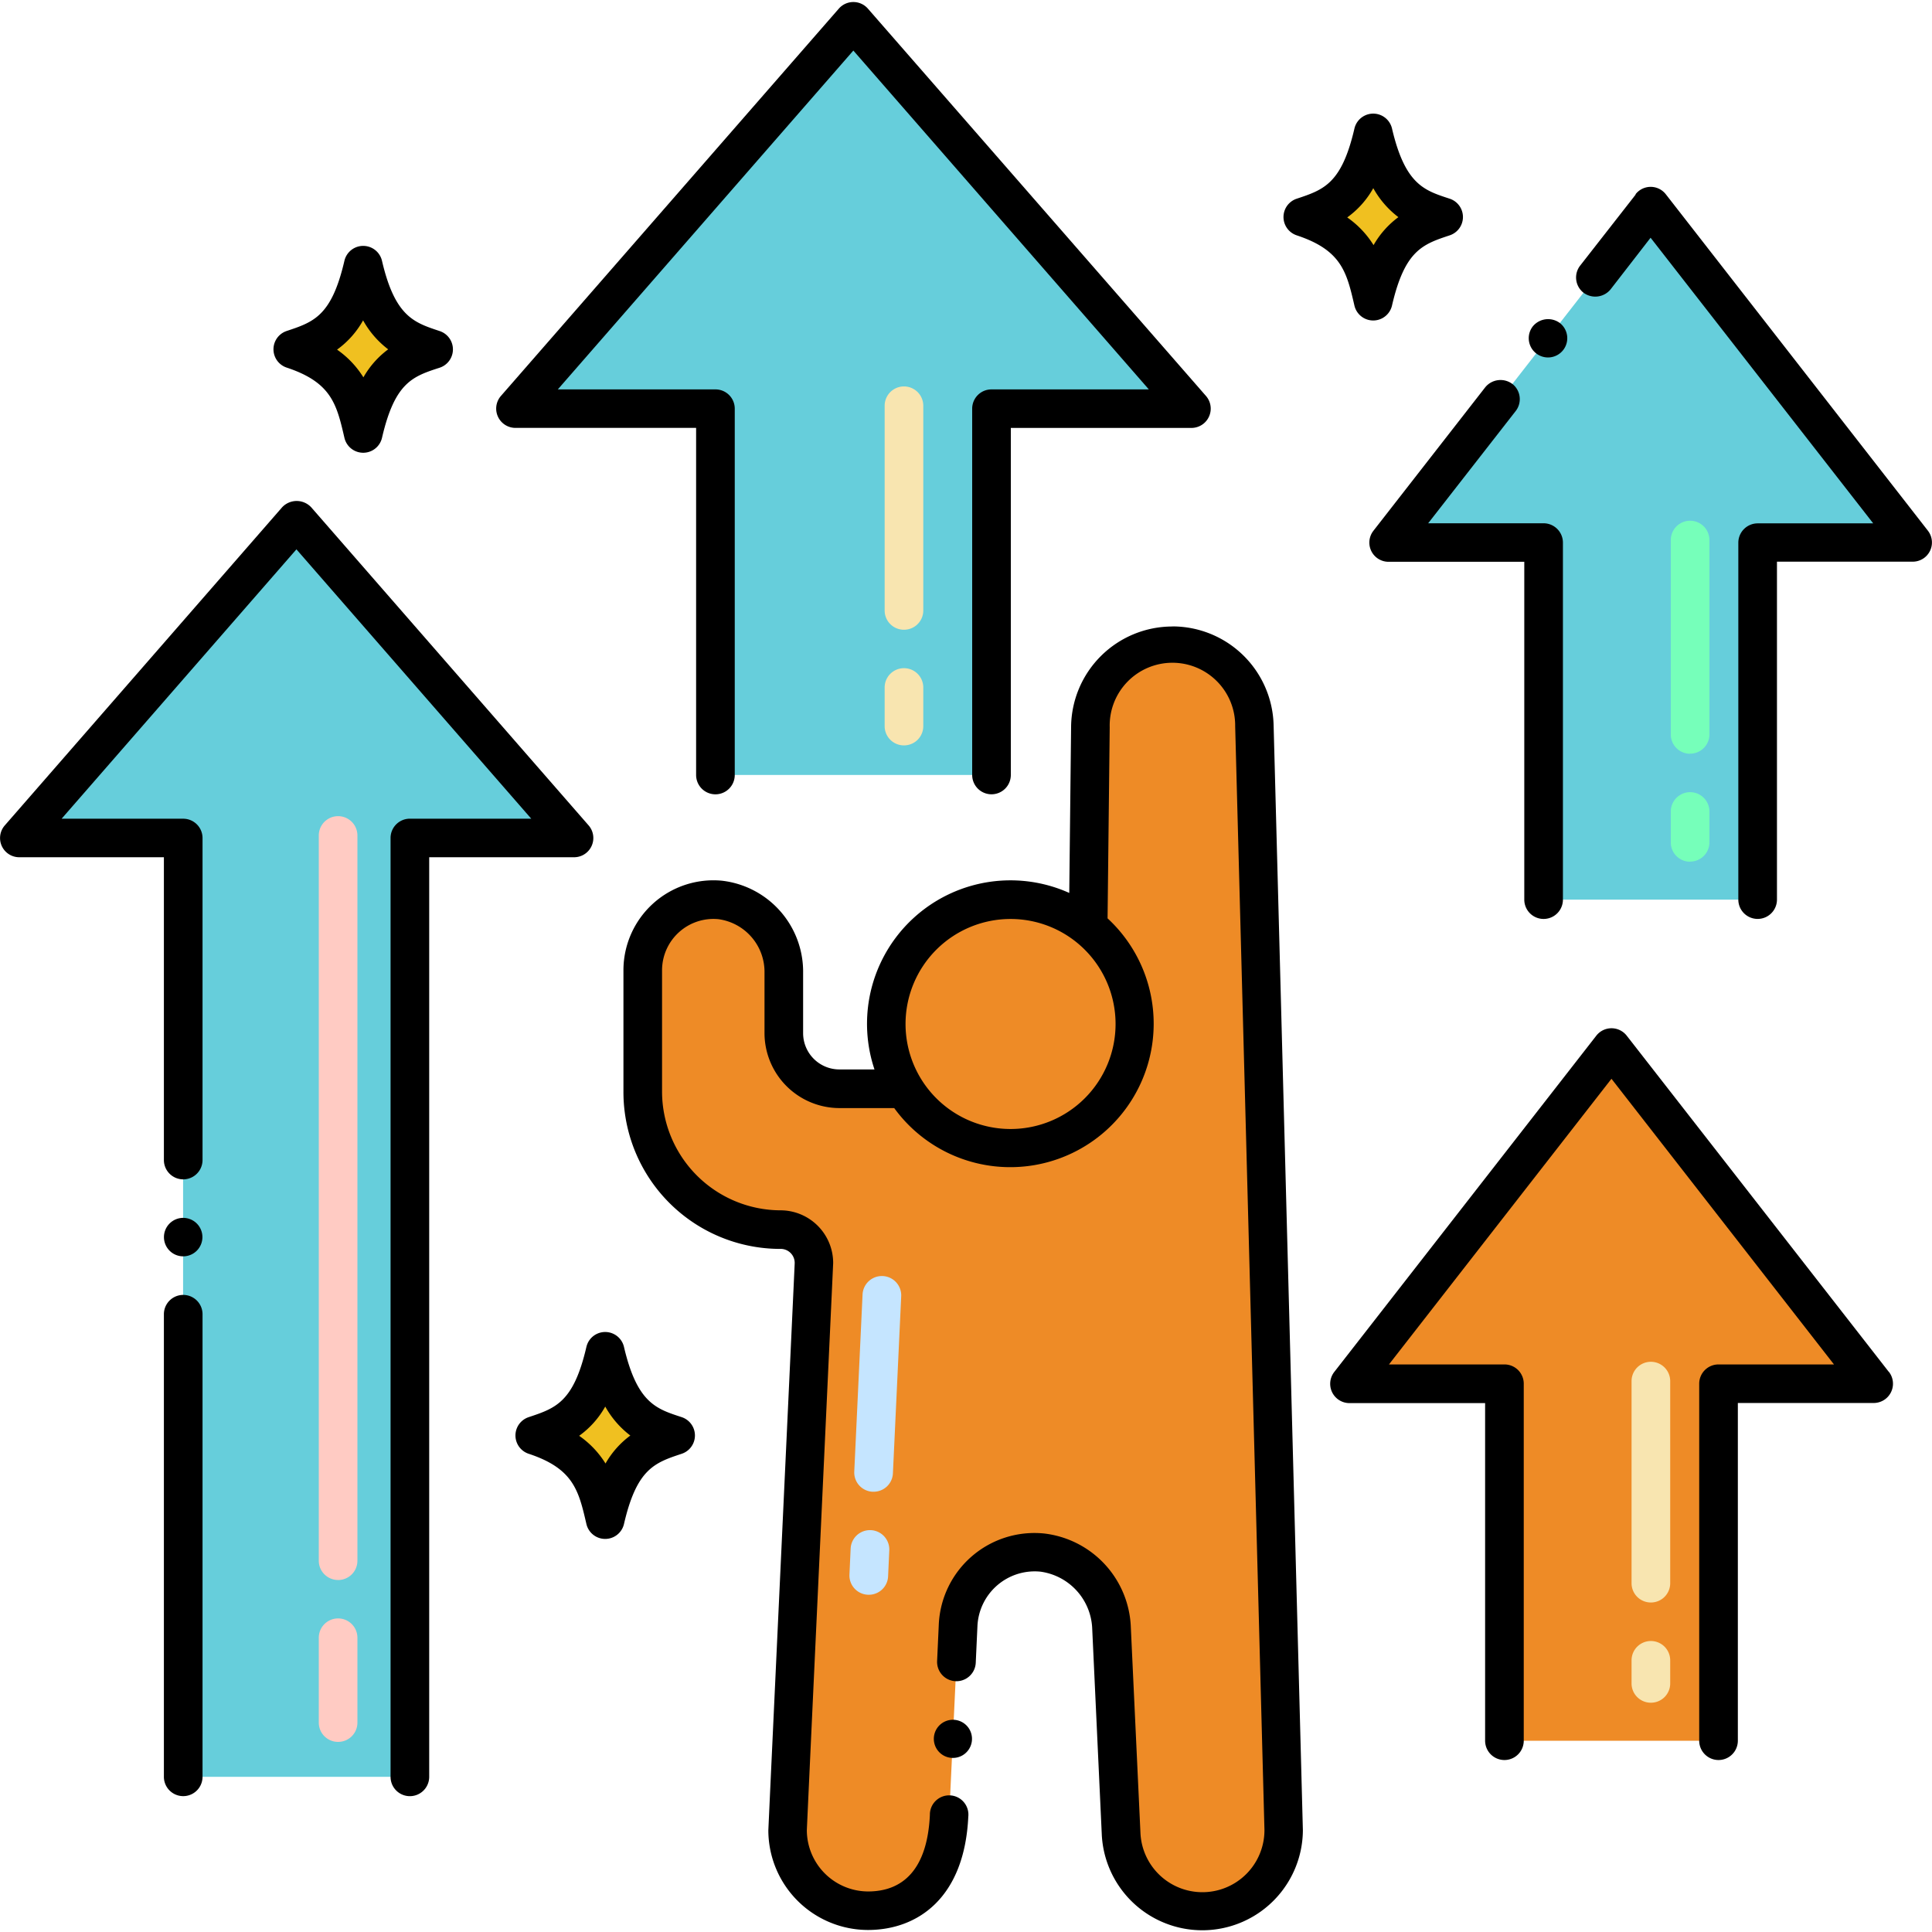 <svg xmlns="http://www.w3.org/2000/svg" xmlns:xlink="http://www.w3.org/1999/xlink" width="65" height="65" viewBox="0 0 65 65">
  <defs>
    <clipPath id="clip-path">
      <rect id="Rectangle_6" data-name="Rectangle 6" width="65" height="65" transform="translate(347 1087)" fill="#fd5b5b"/>
    </clipPath>
  </defs>
  <g id="Improve_space_utilization_5" data-name="Improve space utilization 5" transform="translate(-347 -1087)" clip-path="url(#clip-path)">
    <g id="Improve_space_utilization_4" data-name="Improve space utilization 4" transform="translate(343.973 1083.216)">
      <g id="Group_209" data-name="Group 209" transform="translate(20.369 4.5)">
        <path id="Path_581" data-name="Path 581" d="M91.626,19.345h-6.72V31.671H75.614V19.345H68.891L80.259,6.314Z" transform="translate(-68.891 -6.314)" fill="#66cedb"/>
      </g>
      <g id="Group_213" data-name="Group 213" transform="translate(24.65 25.51)">
        <g id="Group_212" data-name="Group 212">
          <g id="Group_211" data-name="Group 211">
            <g id="Group_210" data-name="Group 210">
              <path id="Path_582" data-name="Path 582" d="M85.146,97.005v4.1a4.629,4.629,0,0,0,4.664,4.629,1.114,1.114,0,0,1,1.1,1.175l-.887,18.912v.127a2.7,2.7,0,1,0,5.406.127l.332-7.035A2.574,2.574,0,0,1,98.58,116.6a2.654,2.654,0,0,1,2.334,2.552l.324,6.926a2.7,2.7,0,0,0,2.7,2.579H104a2.7,2.7,0,0,0,2.7-2.776l-.985-37.1a2.758,2.758,0,1,0-5.516.044l-.075,6.729h0a4.181,4.181,0,1,1-6.181,5.439H91.76a1.871,1.871,0,0,1-1.871-1.871V97.1a2.437,2.437,0,0,0-2.142-2.457,2.374,2.374,0,0,0-2.6,2.358Z" transform="translate(-85.146 -86.099)" fill="#ee8b26"/>
              <path id="Path_583" data-name="Path 583" d="M120.446,118.525a4.147,4.147,0,0,1,2.607.918h0a4.175,4.175,0,1,1-2.607-.921Z" transform="translate(-108.068 -109.986)" fill="#ee8b26"/>
            </g>
          </g>
        </g>
      </g>
      <g id="Group_214" data-name="Group 214" transform="translate(49.75 10.725)">
        <path id="Path_584" data-name="Path 584" d="M180.462,41.263l8.817-11.315L198.1,41.263h-5.214V53.275h-7.21V41.263Z" transform="translate(-180.462 -29.949)" fill="#66cedb"/>
      </g>
      <g id="Group_215" data-name="Group 215" transform="translate(48.428 39.023)">
        <path id="Path_585" data-name="Path 585" d="M175.445,148.724l8.817-11.315,8.817,11.315h-5.214v12.011h-7.206V148.724Z" transform="translate(-175.445 -137.409)" fill="#ee8b26"/>
      </g>
      <g id="Group_216" data-name="Group 216" transform="translate(3.672 21.279)">
        <path id="Path_586" data-name="Path 586" d="M5.485,80.724l9.33-10.7,9.33,10.7H18.629v31.587H11V80.724Z" transform="translate(-5.485 -70.027)" fill="#66cedb"/>
      </g>
      <g id="Group_217" data-name="Group 217" transform="translate(21.016 49.245)">
        <path id="Path_587" data-name="Path 587" d="M76.094,179.057c-.908-.3-1.846-.562-2.373-2.831-.485,2.089-1.262,2.462-2.373,2.831a3.152,3.152,0,0,1,2.373,2.831C74.218,179.748,75.038,179.405,76.094,179.057Z" transform="translate(-71.348 -176.226)" fill="#f0c020"/>
      </g>
      <g id="Group_218" data-name="Group 218" transform="translate(46.855 8.254)">
        <path id="Path_588" data-name="Path 588" d="M174.215,23.4c-.908-.3-1.846-.562-2.373-2.831-.485,2.089-1.262,2.462-2.373,2.831a3.152,3.152,0,0,1,2.373,2.831C172.339,24.092,173.162,23.749,174.215,23.4Z" transform="translate(-169.471 -20.57)" fill="#f0c020"/>
      </g>
      <g id="Group_219" data-name="Group 219" transform="translate(12.874 12.703)">
        <path id="Path_589" data-name="Path 589" d="M45.177,40.293c-.908-.3-1.846-.562-2.373-2.831-.485,2.089-1.262,2.462-2.373,2.831A3.152,3.152,0,0,1,42.8,43.124C43.3,40.985,44.121,40.642,45.177,40.293Z" transform="translate(-40.431 -37.462)" fill="#f0c020"/>
      </g>
      <path id="Path_590" data-name="Path 590" d="M116.71,65.048a.648.648,0,0,1-.648-.648V63.1a.649.649,0,1,1,1.3,0v1.3a.648.648,0,0,1-.649.648Zm0-3.891a.648.648,0,0,1-.648-.648V53.621a.649.649,0,1,1,1.3,0v6.888a.648.648,0,0,1-.649.648Z" transform="translate(-83.272 -36.186)" fill="#f8e5b0"/>
      <path id="Path_591" data-name="Path 591" d="M112.191,177.342a.648.648,0,0,1-.618-.678l.04-.875a.648.648,0,1,1,1.3.06l-.04.875a.648.648,0,0,1-.678.618Zm.162-3.465a.648.648,0,0,1-.618-.678l.279-5.959a.648.648,0,0,1,1.3.061l-.279,5.959a.648.648,0,0,1-.674.616Z" transform="translate(-79.967 -119.905)" fill="#c5e5ff"/>
      <path id="Path_592" data-name="Path 592" d="M217.145,81.6a.648.648,0,0,1-.648-.648V79.911a.649.649,0,1,1,1.3,0v1.037a.648.648,0,0,1-.649.648Zm0-3.632a.648.648,0,0,1-.648-.648V70.779a.649.649,0,0,1,1.3,0v6.537a.648.648,0,0,1-.649.649Z" transform="translate(-157.258 -48.825)" fill="#76ffba"/>
      <path id="Path_593" data-name="Path 593" d="M212.129,189.057a.648.648,0,0,1-.648-.648v-.778a.649.649,0,1,1,1.3,0v.778a.648.648,0,0,1-.649.648Zm0-3.372a.648.648,0,0,1-.648-.648v-6.8a.649.649,0,1,1,1.3,0v6.8a.648.648,0,0,1-.649.648Z" transform="translate(-153.562 -127.987)" fill="#f8e5b0"/>
      <path id="Path_594" data-name="Path 594" d="M44.411,139.023a.648.648,0,0,1-.648-.648v-2.856a.649.649,0,1,1,1.3,0v2.856a.648.648,0,0,1-.649.648Zm0-5.447a.648.648,0,0,1-.648-.648v-24.4a.649.649,0,0,1,1.3,0v24.4a.648.648,0,0,1-.649.649Z" transform="translate(-30.011 -76.635)" fill="#ffcbc3"/>
      <path id="Path_595" data-name="Path 595" d="M78.932,4.074a.649.649,0,0,0-.977,0L66.586,17.105a.649.649,0,0,0,.493,1.075h6.074V29.858a.649.649,0,0,0,1.3,0V17.533a.648.648,0,0,0-.648-.648H68.5l9.943-11.4,9.941,11.4H83.089a.648.648,0,0,0-.648.648V29.857a.649.649,0,0,0,1.3,0V18.181h6.073a.649.649,0,0,0,.493-1.075Z" transform="translate(-46.706)"/>
      <path id="Path_596" data-name="Path 596" d="M122.972,223.306a.642.642,0,1,0,.451.209.647.647,0,0,0-.451-.209Z" transform="translate(-87.862 -161.662)"/>
      <path id="Path_597" data-name="Path 597" d="M101.159,83.636a3.408,3.408,0,0,0-3.408,3.37L97.689,92.6a4.826,4.826,0,0,0-6.553,5.938H89.954a1.221,1.221,0,0,1-1.219-1.221V95.291A3.083,3.083,0,0,0,86,92.188a3.028,3.028,0,0,0-3.31,3v4.1A5.279,5.279,0,0,0,88,104.576a.471.471,0,0,1,.451.493c0,.073-.886,19-.886,19.072a3.358,3.358,0,0,0,3.349,3.349c1.674,0,3.25-1.076,3.378-3.81A.648.648,0,1,0,93,123.618c-.087,1.866-.931,2.576-2.083,2.576a2.068,2.068,0,0,1-2.057-2.057c0-.07.886-19.032.886-19.086a1.773,1.773,0,0,0-1.773-1.773,4,4,0,0,1-3.984-3.984v-4.1a1.73,1.73,0,0,1,1.891-1.712,1.791,1.791,0,0,1,1.556,1.81v2.027a2.526,2.526,0,0,0,2.516,2.519H91.8a4.826,4.826,0,1,0,7.178-6.383l.072-6.429a2.111,2.111,0,1,1,4.221-.033l.985,37.126a2.087,2.087,0,0,1-4.171.124l-.324-6.926a3.3,3.3,0,0,0-2.923-3.167A3.222,3.222,0,0,0,93.3,117.2l-.057,1.24a.649.649,0,0,0,1.3.06l.057-1.237a1.929,1.929,0,0,1,2.114-1.829,2.014,2.014,0,0,1,1.748,1.937l.322,6.926a3.385,3.385,0,0,0,6.765-.159s-.98-37.065-.985-37.191a3.406,3.406,0,0,0-3.405-3.314ZM99.247,97.007a3.533,3.533,0,1,1-3.533-3.531,3.533,3.533,0,0,1,3.533,3.531Z" transform="translate(-58.688 -58.774)"/>
      <path id="Path_598" data-name="Path 598" d="M182.8,52.272a.663.663,0,0,0-.91.114l-3.761,4.826a.646.646,0,0,0,.511,1.045h4.564V69.623a.649.649,0,1,0,1.3,0V57.612a.652.652,0,0,0-.648-.651h-3.886l2.947-3.779a.651.651,0,0,0-.115-.91Z" transform="translate(-128.894 -35.572)"/>
      <path id="Path_599" data-name="Path 599" d="M199.388,44.5a.666.666,0,0,0-.91.114.648.648,0,1,0,.91-.114Z" transform="translate(-143.882 -29.849)"/>
      <path id="Path_600" data-name="Path 600" d="M206.4,27.735l-1.871,2.395a.651.651,0,0,0,.114.91.665.665,0,0,0,.91-.111h0L206.9,29.19,214.39,38.8H210.5a.652.652,0,0,0-.648.651V51.458a.649.649,0,0,0,1.3,0V40.089h4.565a.646.646,0,0,0,.511-1.045L207.414,27.73a.645.645,0,0,0-1.022,0Z" transform="translate(-148.341 -17.408)"/>
      <path id="Path_601" data-name="Path 601" d="M191.773,146.51,182.956,135.2a.649.649,0,0,0-1.023,0l-8.817,11.315a.649.649,0,0,0,.511,1.047h4.565V158.92a.649.649,0,1,0,1.3,0V146.909a.648.648,0,0,0-.648-.648h-3.887l7.486-9.611,7.486,9.611h-3.886a.648.648,0,0,0-.648.648V158.92a.649.649,0,1,0,1.3,0V147.558h4.565a.649.649,0,0,0,.517-1.048Z" transform="translate(-125.2 -96.572)"/>
      <path id="Path_602" data-name="Path 602" d="M24.625,160.48a.647.647,0,1,0-.648-.646.647.647,0,0,0,.648.646Z" transform="translate(-15.434 -114.428)"/>
      <path id="Path_603" data-name="Path 603" d="M3.672,79.588H8.541V89.775a.649.649,0,0,0,1.3,0V78.94a.65.65,0,0,0-.648-.648H5.1L13,69.229l7.9,9.062H16.815a.649.649,0,0,0-.648.648v31.588a.649.649,0,1,0,1.3,0V79.588h4.869a.647.647,0,0,0,.492-1.074l-9.331-10.7a.67.67,0,0,0-.978,0l-9.328,10.7a.646.646,0,0,0,.492,1.074Z" transform="translate(0 -46.963)"/>
      <path id="Path_604" data-name="Path 604" d="M23.975,185.247a.649.649,0,1,0,1.3,0V169.684a.649.649,0,0,0-1.3,0Z" transform="translate(-15.434 -121.684)"/>
      <path id="Path_605" data-name="Path 605" d="M71.278,174.271c-.432,1.863-1.034,2.061-1.944,2.364a.649.649,0,0,0,0,1.231c1.513.5,1.684,1.24,1.944,2.364a.649.649,0,0,0,1.264,0c.431-1.862,1.033-2.061,1.944-2.364a.649.649,0,0,0,0-1.231c-.852-.279-1.5-.466-1.944-2.364a.649.649,0,0,0-1.264,0Zm.634,2.007a3.13,3.13,0,0,0,.844.975,3.034,3.034,0,0,0-.835.941,3.181,3.181,0,0,0-.887-.932,3.031,3.031,0,0,0,.878-.984Z" transform="translate(-48.522 -125.172)"/>
      <path id="Path_606" data-name="Path 606" d="M167.455,22.207c1.513.5,1.684,1.24,1.944,2.364a.649.649,0,0,0,1.264,0c.431-1.862,1.033-2.061,1.944-2.364a.649.649,0,0,0,0-1.231c-.852-.279-1.5-.466-1.944-2.364a.649.649,0,0,0-1.263,0c-.432,1.863-1.034,2.061-1.944,2.364a.649.649,0,0,0,0,1.231Zm2.579-1.586a3.131,3.131,0,0,0,.844.975,3.034,3.034,0,0,0-.835.941,3.181,3.181,0,0,0-.886-.932,3.034,3.034,0,0,0,.877-.985Z" transform="translate(-120.804 -10.506)"/>
      <path id="Path_607" data-name="Path 607" d="M41.625,35.506a.649.649,0,0,0-1.263,0c-.432,1.863-1.034,2.061-1.944,2.364a.649.649,0,0,0,0,1.231c1.513.5,1.684,1.24,1.944,2.364a.649.649,0,0,0,1.264,0c.433-1.869,1.033-2.066,1.943-2.361a.649.649,0,0,0,0-1.231C42.718,37.589,42.065,37.4,41.625,35.506ZM41,39.429a3.181,3.181,0,0,0-.886-.932,3.034,3.034,0,0,0,.876-.985,3.13,3.13,0,0,0,.844.975A3.037,3.037,0,0,0,41,39.43Z" transform="translate(-25.747 -22.95)"/>
    </g>
  </g>
</svg>
